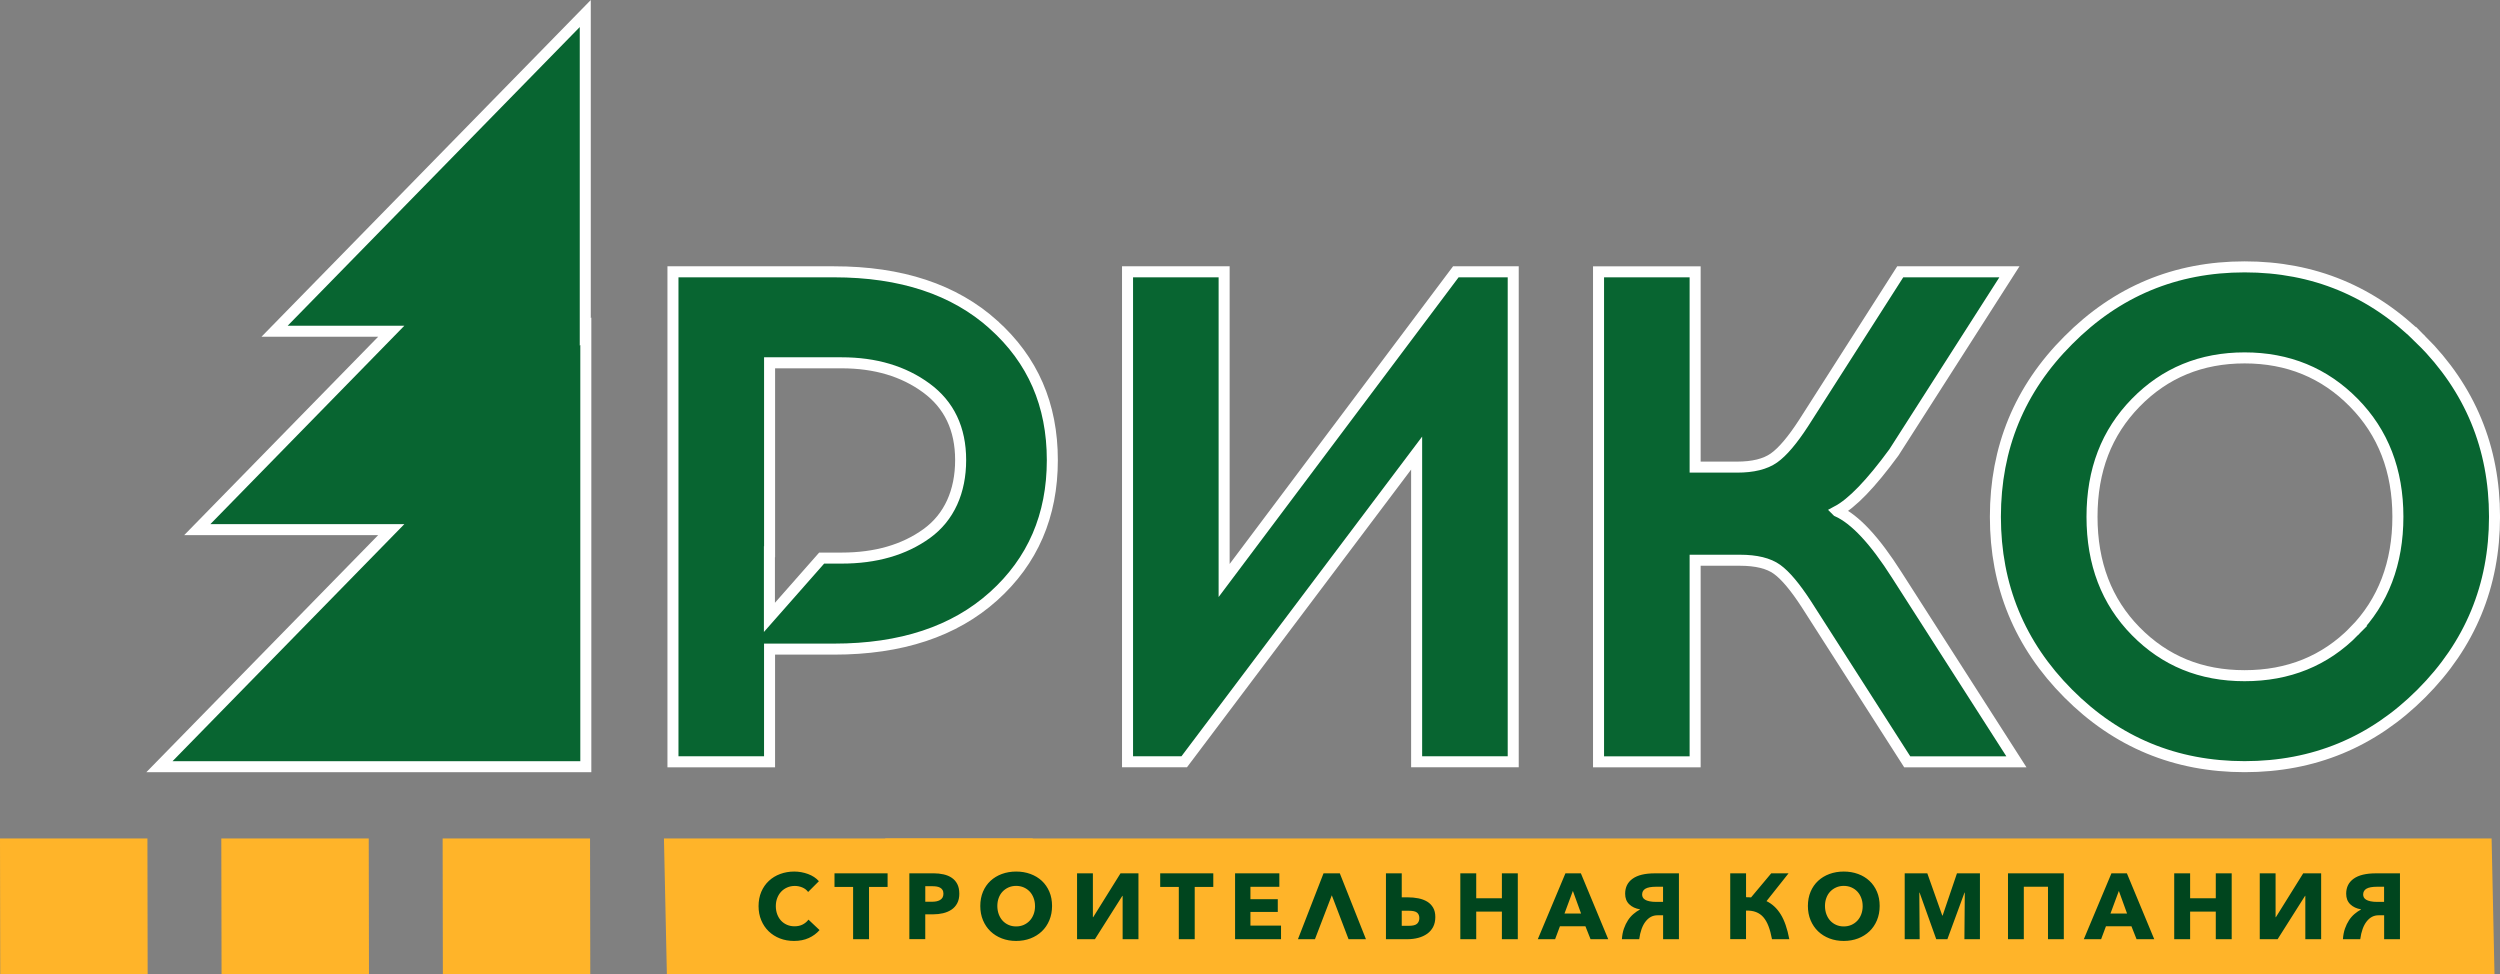 <?xml version="1.0" encoding="UTF-8"?>
<svg xmlns="http://www.w3.org/2000/svg" id="Layer_2" data-name="Layer 2" viewBox="0 0 906.89 353.35">
  <rect x="0" y="0" width="906.89" height="353.35" fill="#808080" stroke="none"/>
  <defs>
    <style>
      .cls-1 {
        fill: #ffb429;
        fill-rule: evenodd;
      }

      .cls-1, .cls-2 {
        stroke-width: 0px;
      }

      .cls-2 {
        fill: #00451e;
      }

      .cls-3 {
        fill: #086531;
        stroke: #fff;
        stroke-miterlimit: 10;
        stroke-width: 4px;
      }
    </style>
  </defs>
  <g id="Layer_1-2" data-name="Layer 1">
    <g>
      <g>
        <polygon class="cls-3" points="212.31 120.16 212.31 120.16 212.31 48.2 212.31 4.91 99.6 120.16 141.93 120.16 71.56 192.13 141.93 192.13 57.84 278.12 58.04 278.12 212.31 278.12 212.51 278.12 212.51 120.16 212.31 120.37 212.31 120.16"></polygon>
        <polygon class="cls-3" points="444.06 210.58 444.06 98.6 409.02 98.6 409.02 276.34 429.58 276.34 513.89 164.36 513.89 276.34 548.93 276.34 548.93 98.6 528.11 98.6 444.06 210.58"></polygon>
        <path class="cls-3" d="M878.36,123.35c-17.69-17.69-39.06-26.54-64.12-26.54s-46.38,8.89-63.99,26.66c-17.61,17.6-26.41,38.93-26.41,63.99s8.8,46.43,26.41,64.11c17.6,17.69,38.93,26.54,63.99,26.54s46.43-8.84,64.12-26.54c17.69-17.69,26.54-39.06,26.54-64.11s-8.84-46.43-26.54-64.12ZM853.98,228.99c-10.58,10.75-23.83,16.12-39.74,16.12s-28.91-5.38-39.48-16.12c-10.58-10.75-15.87-24.59-15.87-41.52s5.29-30.56,15.87-41.39c10.58-10.83,23.74-16.25,39.48-16.25s28.95,5.42,39.61,16.25c10.67,10.83,16,24.63,16,41.39s-5.29,30.77-15.87,41.52Z"></path>
        <path class="cls-3" d="M666.46,185.44c5.42-2.88,12.27-9.99,20.57-21.33l41.9-65.51h-39.61l-35.04,54.85c-4.06,6.26-7.66,10.5-10.79,12.7-3.13,2.2-7.58,3.3-13.33,3.3h-15.24v-70.84h-35.04v177.75h35.04v-73.13h16.25c5.92,0,10.41,1.1,13.46,3.3,3.05,2.2,6.6,6.43,10.67,12.7l36.56,57.13h39.61l-43.42-67.8c-7.96-12.53-15.15-20.23-21.58-23.11Z"></path>
        <path class="cls-3" d="M360.41,117.77c-14.22-12.78-33.52-19.17-57.89-19.17h-58.4v177.75h35.04v-40.88h23.36c24.38,0,43.67-6.39,57.89-19.17,14.22-12.78,21.33-29.24,21.33-49.39s-7.11-36.35-21.33-49.13ZM336.16,193.56c-8.21,5.92-18.49,8.89-30.85,8.89h-7.25l-18.95,21.51v-23.81h.06v-68.54h26.15c12.19,0,22.43,3.05,30.72,9.14,8.29,6.09,12.44,14.81,12.44,26.15s-4.11,20.74-12.32,26.66Z"></path>
      </g>
      <polygon class="cls-1" points="53.56 353.35 .09 353.35 0 304.16 53.48 304.16 53.56 353.35 53.56 353.35"></polygon>
      <polygon class="cls-1" points="133.85 353.35 80.37 353.35 80.28 304.16 133.76 304.16 133.85 353.35 133.85 353.35"></polygon>
      <polygon class="cls-1" points="214.13 353.35 160.65 353.35 160.57 304.16 214.04 304.16 214.13 353.35 214.13 353.35"></polygon>
      <polygon class="cls-1" points="904.89 353.35 241.91 353.35 240.85 304.16 903.84 304.16 904.89 353.35 904.89 353.35"></polygon>
      <polygon class="cls-1" points="374.7 353.35 321.22 353.35 321.13 304.16 374.61 304.16 374.7 353.35 374.7 353.35"></polygon>
      <path class="cls-2" d="M297.3,337.39c-1.06,1.21-2.36,2.18-3.91,2.88-1.55.71-3.34,1.06-5.36,1.06-1.84,0-3.55-.3-5.11-.91-1.56-.61-2.92-1.47-4.07-2.58-1.15-1.11-2.05-2.45-2.7-4-.65-1.55-.98-3.26-.98-5.13s.33-3.64.99-5.2c.66-1.55,1.58-2.87,2.75-3.96,1.17-1.09,2.54-1.93,4.12-2.51,1.57-.58,3.27-.88,5.09-.88,1.69,0,3.35.3,4.98.89,1.63.6,2.95,1.47,3.96,2.61l-3.91,3.91c-.54-.74-1.25-1.29-2.13-1.65-.88-.36-1.78-.54-2.7-.54-1.01,0-1.94.19-2.78.56-.84.37-1.57.88-2.18,1.53s-1.08,1.42-1.42,2.31c-.34.89-.51,1.86-.51,2.92s.17,2.07.51,2.97c.34.9.8,1.67,1.4,2.31.6.64,1.31,1.14,2.14,1.5.83.36,1.74.54,2.73.54,1.15,0,2.15-.22,3-.67.85-.45,1.54-1.03,2.06-1.75l4.01,3.78h0ZM315.24,321.73v18.96h-5.77v-18.96h-6.75v-4.93h19.26v4.93h-6.75ZM348,324.16c0,1.39-.26,2.57-.78,3.53-.52.96-1.21,1.73-2.09,2.31-.88.58-1.89,1.01-3.04,1.28-1.15.27-2.34.4-3.58.4h-2.87v9.01h-5.77v-23.89h8.77c1.3,0,2.52.13,3.66.39,1.14.26,2.13.67,2.97,1.25.84.57,1.51,1.33,1.99,2.26.48.93.73,2.09.73,3.46h0ZM342.23,324.2c0-.56-.11-1.02-.34-1.38-.22-.36-.53-.64-.91-.84-.38-.2-.82-.34-1.3-.4-.48-.07-.98-.1-1.5-.1h-2.53v5.63h2.43c.54,0,1.06-.04,1.55-.13.49-.09.94-.25,1.33-.47.39-.22.7-.52.93-.89.22-.37.34-.84.34-1.4h0ZM381.64,328.65c0,1.89-.33,3.62-.98,5.18-.65,1.56-1.56,2.9-2.72,4.01-1.16,1.11-2.54,1.97-4.13,2.58s-3.33.91-5.2.91-3.59-.3-5.18-.91c-1.59-.61-2.96-1.47-4.12-2.58-1.16-1.11-2.06-2.45-2.72-4.01-.65-1.56-.98-3.29-.98-5.18s.33-3.64.98-5.18c.65-1.54,1.56-2.85,2.72-3.93,1.16-1.08,2.53-1.91,4.12-2.5,1.59-.58,3.31-.88,5.18-.88s3.6.29,5.2.88,2.97,1.42,4.13,2.5c1.16,1.08,2.06,2.39,2.72,3.93s.98,3.27.98,5.18h0ZM375.46,328.65c0-1.03-.17-2-.51-2.9-.34-.9-.8-1.67-1.4-2.31-.6-.64-1.32-1.15-2.16-1.52-.84-.37-1.77-.56-2.78-.56s-1.93.19-2.77.56c-.83.37-1.55.88-2.16,1.52-.61.64-1.07,1.41-1.4,2.31-.33.9-.49,1.87-.49,2.9s.17,2.07.51,2.99c.34.91.8,1.69,1.4,2.34.6.65,1.31,1.16,2.14,1.53.83.37,1.75.56,2.77.56s1.93-.19,2.77-.56c.83-.37,1.55-.88,2.16-1.53.61-.65,1.08-1.43,1.42-2.34.34-.91.51-1.91.51-2.99h0ZM396.55,332.73l9.92-15.92h6.51v23.89h-5.74v-15.72h-.1l-9.95,15.72h-6.48v-23.89h5.74v15.92h.1ZM433.39,321.73v18.96h-5.77v-18.96h-6.75v-4.93h19.26v4.93h-6.75ZM448.03,340.69v-23.89h16.06v4.89h-10.49v4.49h9.92v4.62h-9.92v4.96h11.1v4.93h-16.67ZM477.01,340.69h-6.17l9.28-23.89h5.9l9.48,23.89h-6.31l-6.07-15.92-6.11,15.92h0ZM508.49,330.37v5.47h2.6c1.44,0,2.43-.25,2.97-.76.54-.51.81-1.19.81-2.04s-.27-1.51-.81-1.97c-.54-.46-1.53-.69-2.97-.69h-2.6ZM502.75,316.81h5.74v8.7h2.16c1.37,0,2.67.12,3.9.37,1.23.25,2.29.65,3.19,1.2.9.55,1.61,1.28,2.14,2.19.53.91.79,2.04.79,3.39s-.26,2.56-.79,3.58c-.53,1.01-1.25,1.84-2.18,2.5-.92.65-2,1.14-3.22,1.47-1.23.33-2.54.49-3.93.49h-7.79v-23.89h0ZM544.82,340.69v-9.99h-9.31v9.99h-5.77v-23.89h5.77v9.04h9.31v-9.04h5.77v23.89h-5.77ZM564.12,340.69h-6.27l10.02-23.89h5.6l9.92,23.89h-6.41l-1.86-4.69h-9.24l-1.75,4.69h0ZM567.53,331.38h6.01l-2.97-8.2-3.04,8.2h0ZM594.92,329.87c-1.62-.27-2.92-.88-3.91-1.84-.99-.96-1.48-2.23-1.48-3.83,0-2.34.91-4.16,2.72-5.45,1.81-1.29,4.49-1.94,8.05-1.94h8.74v23.89h-5.74v-8.67h-2.06c-1.69,0-3.11.74-4.28,2.23-1.17,1.48-1.95,3.63-2.33,6.44h-6.28c.09-1.42.34-2.7.74-3.85.41-1.15.9-2.16,1.48-3.04.58-.88,1.25-1.64,2.01-2.28.75-.64,1.53-1.18,2.34-1.6v-.07h0ZM603.29,321.67h-2.5c-1.8,0-3.1.24-3.9.71-.8.47-1.2,1.18-1.2,2.13,0,.36.08.7.25,1.03.17.33.45.61.84.84.39.24.92.43,1.59.57.66.15,1.49.22,2.48.22h2.43v-5.5h0ZM627.65,340.69v-23.89h5.74v8.67c.31,0,.62,0,.93.02.3.01.6.03.89.05l7.32-8.74h6.28l-8,10.09c1.01.49,1.95,1.13,2.8,1.91.85.78,1.63,1.73,2.33,2.85.7,1.12,1.3,2.43,1.82,3.93.52,1.5.96,3.2,1.32,5.11h-6.28c-.34-1.82-.76-3.4-1.27-4.72-.51-1.33-1.13-2.41-1.87-3.26-.74-.84-1.63-1.46-2.67-1.86-1.03-.39-2.24-.57-3.61-.52v10.36h-5.74ZM681.86,328.65c0,1.89-.33,3.62-.98,5.18-.65,1.56-1.56,2.9-2.72,4.01-1.16,1.11-2.54,1.97-4.13,2.58-1.6.61-3.33.91-5.2.91s-3.59-.3-5.18-.91c-1.59-.61-2.96-1.47-4.12-2.58-1.16-1.11-2.06-2.45-2.72-4.01-.65-1.56-.98-3.29-.98-5.18s.33-3.64.98-5.18c.65-1.54,1.56-2.85,2.72-3.93,1.16-1.08,2.53-1.91,4.12-2.5,1.59-.58,3.31-.88,5.18-.88s3.6.29,5.2.88c1.6.58,2.97,1.42,4.13,2.5,1.16,1.08,2.06,2.39,2.72,3.93s.98,3.27.98,5.18h0ZM675.69,328.65c0-1.03-.17-2-.51-2.9-.34-.9-.8-1.67-1.4-2.31-.6-.64-1.32-1.15-2.16-1.52-.84-.37-1.77-.56-2.78-.56s-1.93.19-2.77.56c-.83.37-1.55.88-2.16,1.52-.61.64-1.07,1.41-1.4,2.31-.33.9-.49,1.87-.49,2.9s.17,2.07.51,2.99c.34.91.8,1.69,1.4,2.34.6.65,1.31,1.16,2.14,1.53.83.37,1.75.56,2.77.56s1.93-.19,2.77-.56c.83-.37,1.55-.88,2.16-1.53.61-.65,1.08-1.43,1.42-2.34.34-.91.51-1.91.51-2.99h0ZM712.6,340.69l.14-16.9h-.1l-6.21,16.9h-4.05l-6.04-16.9h-.1l.13,16.9h-5.43v-23.89h8.2l5.43,15.32h.13l5.2-15.32h8.33v23.89h-5.63ZM748.66,316.81v23.89h-5.74v-19.03h-8.77v19.03h-5.74v-23.89h20.24ZM762.19,340.69h-6.27l10.02-23.89h5.6l9.92,23.89h-6.41l-1.86-4.69h-9.24l-1.75,4.69h0ZM765.6,331.38h6l-2.97-8.2-3.04,8.2h0ZM803.79,340.69v-9.99h-9.31v9.99h-5.77v-23.89h5.77v9.04h9.31v-9.04h5.77v23.89h-5.77ZM825.58,332.73l9.92-15.92h6.51v23.89h-5.74v-15.72h-.1l-9.95,15.72h-6.48v-23.89h5.74v15.92h.1ZM856.48,329.87c-1.62-.27-2.92-.88-3.91-1.84-.99-.96-1.48-2.23-1.48-3.83,0-2.34.91-4.16,2.72-5.45,1.81-1.29,4.49-1.94,8.05-1.94h8.74v23.89h-5.74v-8.67h-2.06c-1.69,0-3.11.74-4.28,2.23-1.17,1.48-1.95,3.63-2.33,6.44h-6.28c.09-1.42.34-2.7.74-3.85.41-1.15.9-2.16,1.48-3.04.58-.88,1.25-1.64,2.01-2.28.75-.64,1.54-1.18,2.34-1.6v-.07h0ZM864.85,321.67h-2.5c-1.8,0-3.1.24-3.9.71-.8.47-1.2,1.18-1.2,2.13,0,.36.08.7.25,1.03.17.33.45.61.84.84.39.24.92.43,1.59.57.66.15,1.49.22,2.48.22h2.43v-5.5h0Z"></path>
    </g>
  </g>
</svg>
